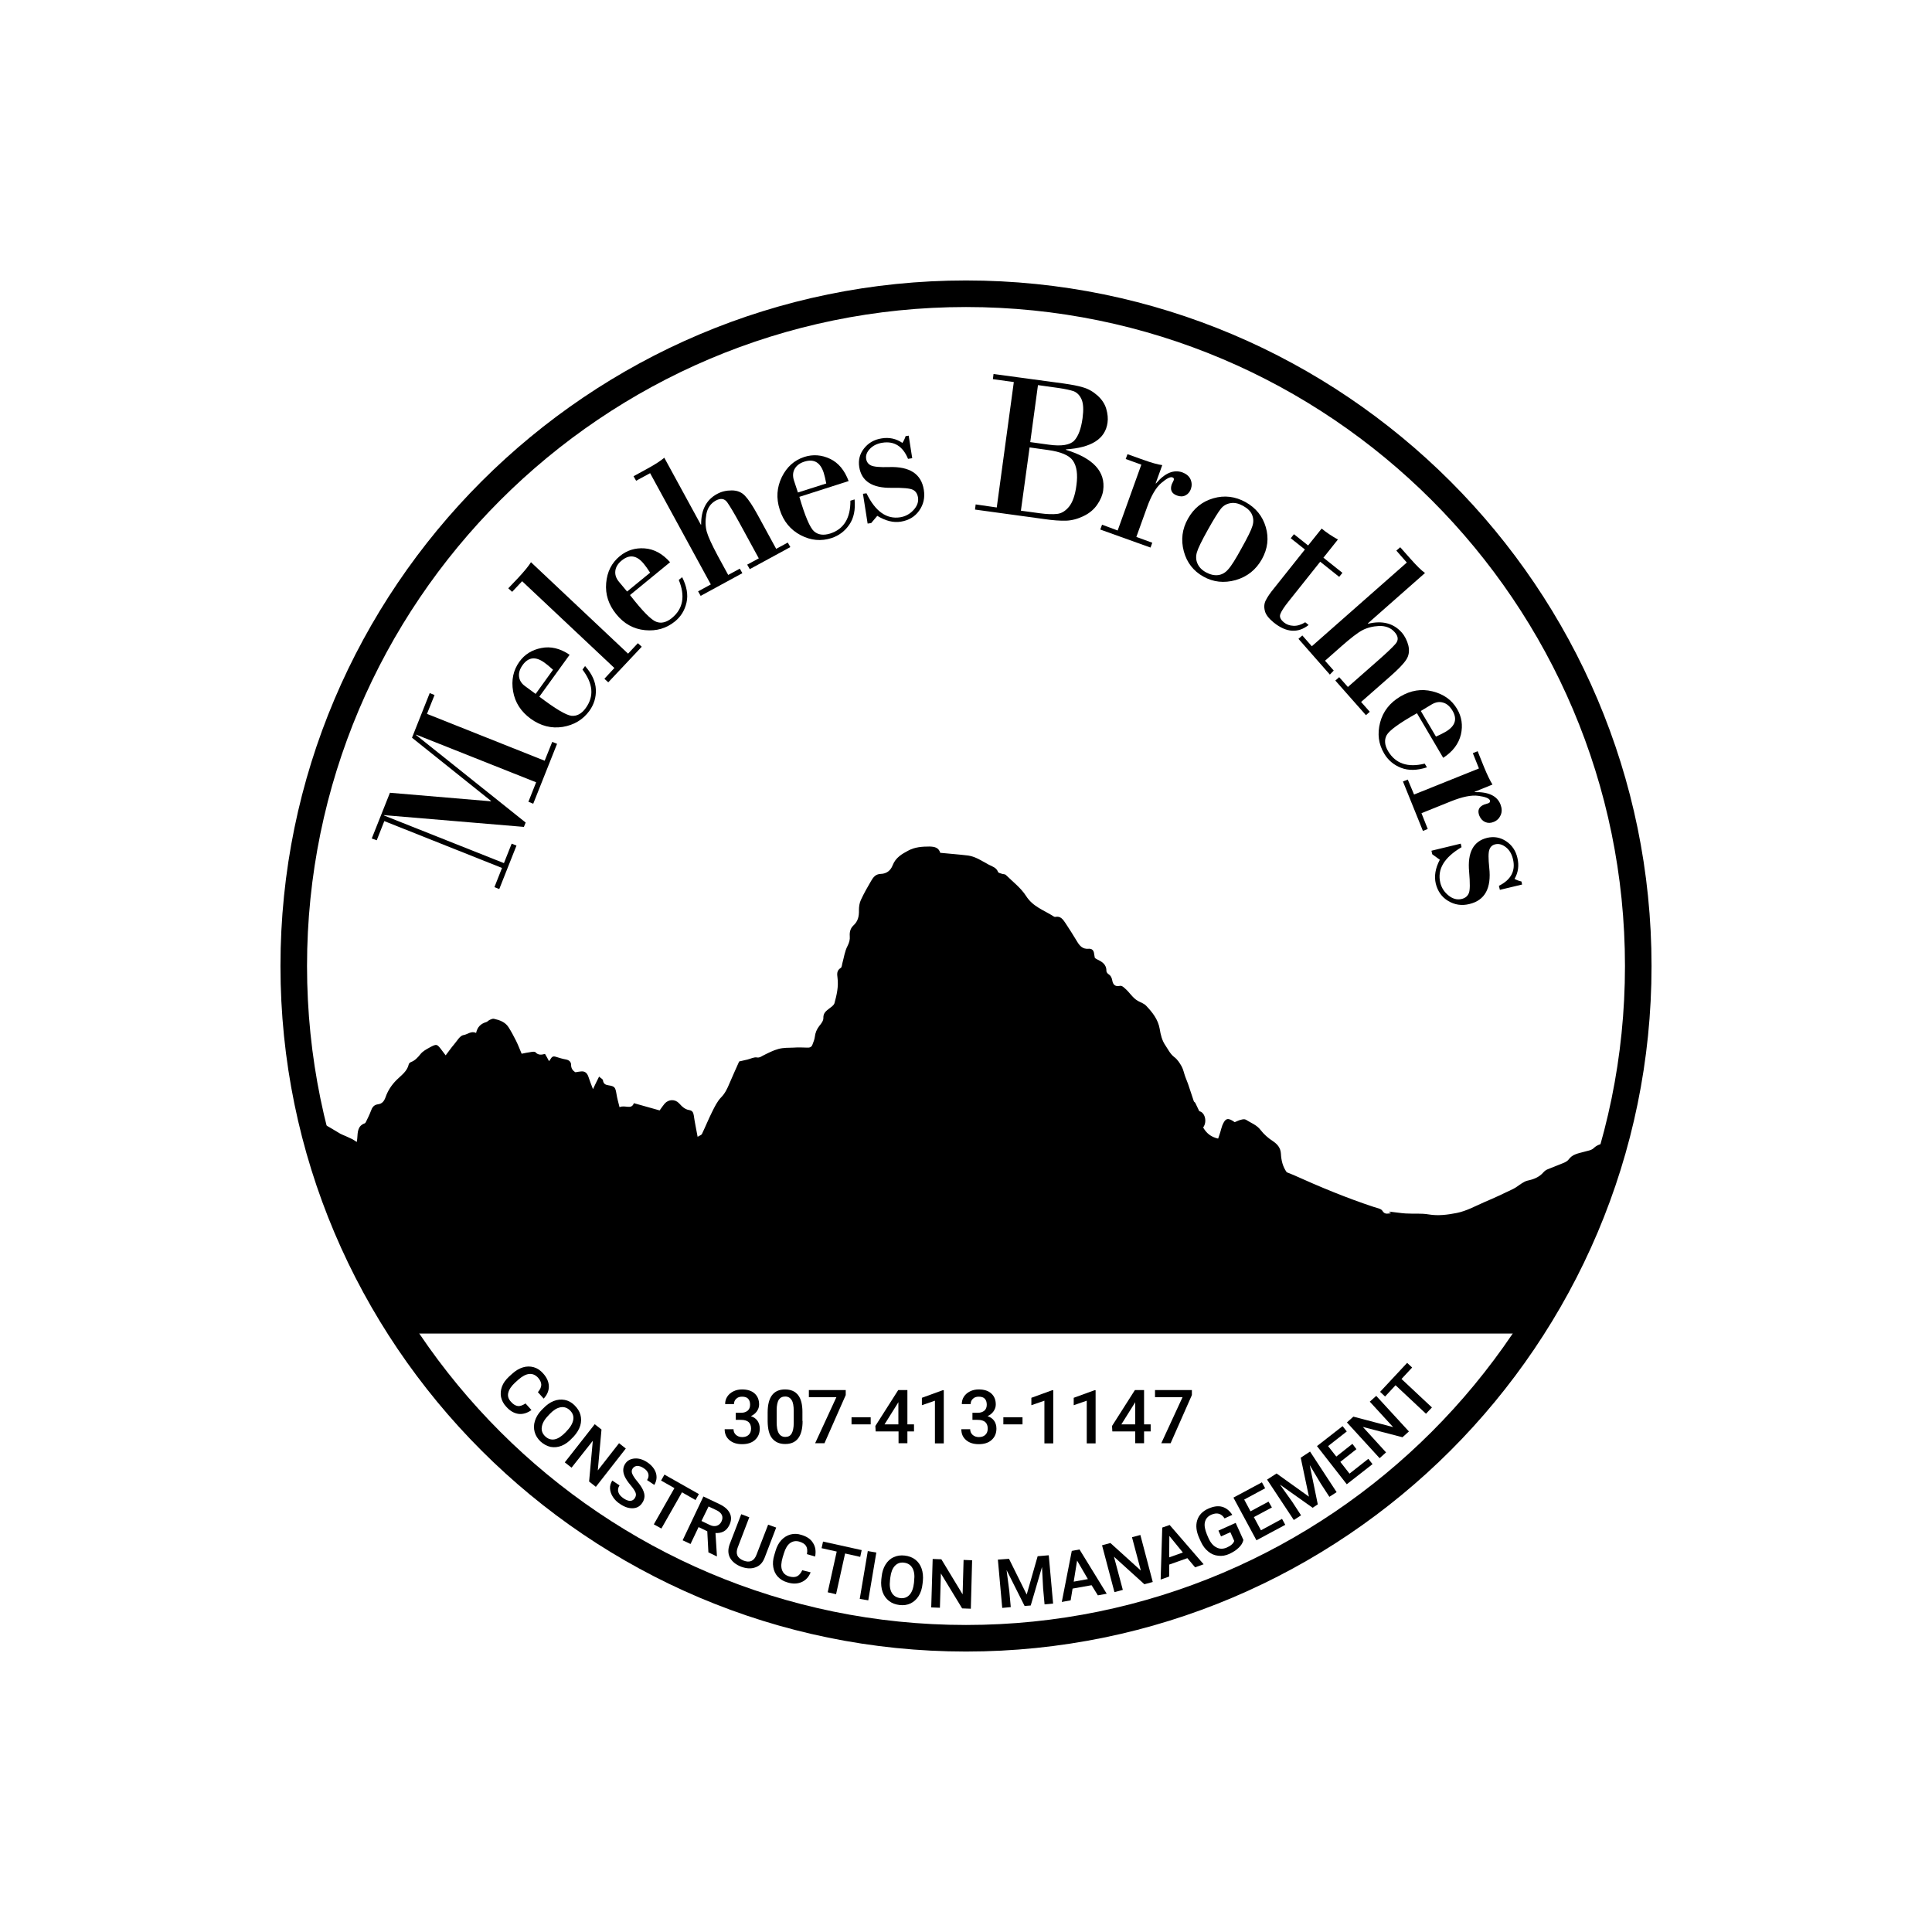 <?xml version="1.0" encoding="utf-8"?>
<!-- Generator: Adobe Illustrator 28.0.0, SVG Export Plug-In . SVG Version: 6.00 Build 0)  -->
<svg version="1.1" id="Layer_1" xmlns="http://www.w3.org/2000/svg" xmlns:xlink="http://www.w3.org/1999/xlink" x="0px" y="0px"
	 viewBox="0 0 1200 1200" style="enable-background:new 0 0 1200 1200;" xml:space="preserve">
<g>
	<g>
		<path d="M996.6,710.4c-2.3,0-4.6,0.7-6.7,2.7c-1.4,1.4-3.9,1.7-6,2.3c-3.5,1-7.2,1.4-9.6,4.8c-0.7,0.9-1.9,1.6-3.1,2.1
			c-3.3,1.4-6.7,2.6-10,4c-1,0.4-1.9,1.1-2.6,1.9c-2.6,3-6,4.3-9.8,5.1c-1.3,0.3-2.5,1-3.6,1.7c-1.8,1.1-3.5,2.6-5.4,3.5
			c-5.8,2.8-11.7,5.6-17.7,8.1c-5.7,2.5-11.3,5.6-17.3,6.8c-5.6,1.1-11.5,1.9-17.4,0.9c-4.7-0.8-9.6-0.3-14.4-0.6
			c-3.2-0.2-6.5-0.8-9.7-1.1c-0.1,0-0.3,0-0.4,0.1c-0.1,0,0,0.3,0,0.3c0.4,0.1,0.8,0.2,1.1,0.6c-1.9,0-3.8,1.1-5.4-1.6
			c-0.8-1.3-3.4-1.7-5.2-2.3c-17-5.6-33.6-12.5-50-19.9c-1.4-0.6-2.9-1.2-4.2-1.7c-2.5-3.5-3.4-7.4-3.6-11.5
			c-0.2-3.6-2.1-5.9-5.1-7.9c-2.8-1.8-5.5-4.2-7.5-6.8c-2.4-3.2-6-4.4-9.1-6.4c-0.8-0.5-2.1-0.3-3.1,0c-1.4,0.3-2.6,1-3.9,1.5
			c-4.2-3-5.8-2.6-7.7,2c-0.5,1.3-0.8,2.7-1.2,4c-0.4,1.4-0.9,2.8-1.4,4.2c-4.5-1-7.3-3.4-9.3-6.9c2.7-3.7,1-9.5-2.4-10.1
			c-0.9-1.9-1.7-3.6-2.5-5.2c-0.2-0.4-0.8-0.6-0.9-1c-1.2-3.6-2.4-7.2-3.6-10.8c-0.5-1.5-1.2-2.9-1.7-4.4c-0.8-2.2-1.2-4.5-2.3-6.5
			c-1.2-2.1-2.6-4.3-4.5-5.7c-2.6-2-3.8-4.7-5.5-7.2c-2.2-3.2-3-6.7-3.6-10.4c-1-5.8-4.5-10.2-8.4-14.3c-1.3-1.4-3.3-2-5.1-3
			c-3.4-1.9-5.2-5.4-8.1-7.8c-1.1-1-2-1.9-3.5-1.5c-2.6,0.5-3.9-1-4.3-3.2c-0.3-1.8-0.9-3.2-2.5-4.2c-0.6-0.4-1.2-1.3-1.2-1.9
			c0.1-4.3-3-5.9-6.1-7.4c-0.4-0.2-0.8-0.5-1.1-0.8c-0.1-0.8-0.3-1.6-0.4-2.3c-0.2-2.2-1.2-3.5-3.6-3.3c-3.5,0.3-5.4-1.8-7-4.5
			c-2.3-3.9-4.8-7.7-7.2-11.4c-1.5-2.2-3-4.6-6.3-3.9c-0.3,0.1-0.7-0.1-0.9-0.2c-6-3.9-13-6-17.3-12.8c-3.2-5-8.2-8.8-12.6-13.1
			c-0.5-0.5-1.7-0.4-2.5-0.7c-0.8-0.3-2.1-0.5-2.3-1.1c-1-2.7-3.5-3.4-5.7-4.5c-2.5-1.3-4.8-2.8-7.4-4c-1.7-0.8-3.5-1.4-5.4-1.7
			c-5.7-0.7-11.4-1.1-17.4-1.7c-1-3.3-3.5-3.8-6.6-3.9c-4.6,0-9.1,0.3-13.2,2.5c-4,2.1-7.9,4.4-9.7,9c-1.3,3.5-3.9,5.4-7.4,5.5
			c-3.3,0.1-4.7,2.1-6,4.3c-2.3,3.9-4.5,7.8-6.4,11.9c-0.9,1.9-1.2,4.2-1.2,6.3c0.1,3.7-0.5,6.9-3.5,9.6c-1.7,1.6-2.4,3.9-2.2,6.5
			c0.2,2.2-0.3,4-1.4,6.2c-1.7,3.2-2.2,7.1-3.2,10.7c-0.3,1-0.3,2.5-1,2.9c-2.6,1.6-2.3,3.8-2,6.2c0.7,5.4-0.5,10.6-1.9,15.7
			c-0.4,1.3-1.9,2.3-3.1,3.2c-2,1.6-3.9,2.8-3.8,6c0.1,1.6-1.3,3.5-2.5,4.9c-1.6,2.1-2.5,4.2-2.8,6.8c-0.2,1.7-0.9,3.3-1.5,4.9
			c-0.6,1.6-1.8,1.9-3.4,1.8c-2.8-0.1-5.5-0.2-8.3,0c-3.1,0.1-6.3,0-9.3,0.8c-3.4,0.9-6.6,2.6-9.8,4.2c-1.2,0.6-2,1.4-3.7,1.1
			c-1.8-0.3-3.8,0.8-5.8,1.3c-1.4,0.3-2.8,0.6-5.2,1.2c-1.8,4-4,8.9-6.1,13.8c-1.3,3.1-2.7,6.1-5.2,8.6c-2.3,2.4-3.9,5.7-5.4,8.7
			c-2.3,4.6-4.2,9.3-6.4,13.9c-0.3,0.7-1.5,1-2.7,1.8c-0.9-4.9-1.8-9.1-2.4-13.4c-0.3-1.9-1-2.9-2.8-3.2c-2.7-0.4-4.6-2.3-6.3-4.2
			c-2.5-2.7-6.5-2.6-9,0.2c-1.1,1.3-2,2.7-3.1,4.2c-5.3-1.5-10.5-3-16-4.5c-1.5,4.3-5.5,0.9-8.9,2.5c-0.7-2.9-1.5-5.5-1.9-8.2
			c-0.7-4.2-1.1-4.8-5-5.4c-1.9-0.3-3.1-0.9-3.4-3.1c-0.1-0.8-1.5-1.4-2.4-2.3c-1.4,2.8-2.5,5-3.8,7.8c-1.1-2.9-2.1-5.4-2.9-7.9
			c-0.8-2.2-2.2-3.4-4.6-3.1c-1.1,0.1-2.2,0.3-3.4,0.5c-1.7-1-2.7-2.4-2.7-4.7c0-1.6-1.1-2.8-3-3.2c-2.3-0.4-4.6-1.1-6.8-1.8
			c-2.3-0.7-2.7,1.5-3.9,2.8c-0.9-1.7-1.6-3-2.5-4.5c-2.1,0.6-4.2,0.9-5.9-1c-0.5-0.6-2.1-0.3-3.2-0.1c-1.7,0.2-3.4,0.6-5.4,1
			c-1.2-2.8-2.2-5.5-3.5-8.1c-1.4-2.8-2.9-5.6-4.6-8.3c-2.1-3.3-5.5-4.5-9.1-5.3c-0.8-0.2-1.7,0.3-2.5,0.6c-0.8,0.3-1.4,1.1-2.2,1.4
			c-3.4,1-5.6,3-6.4,6.8c-3-1.5-5.2,0.9-7.8,1.3c-2.2,0.3-4,3.6-5.8,5.7c-1.9,2.2-3.5,4.6-5.3,6.9c-0.8-1-1.5-1.9-2.2-2.9
			c-3.2-4.3-3.3-4.4-7.9-1.9c-2,1.1-4.2,2.3-5.6,4.1c-1.7,2.1-3.3,3.9-5.9,4.9c-0.5,0.2-1.2,0.8-1.3,1.3c-1,4.5-4.7,6.9-7.6,9.8
			c-3.1,3.1-5.4,6.6-6.8,10.6c-0.9,2.5-2.1,4.2-4.8,4.5c-2.6,0.4-3.6,2-4.4,4.3c-0.8,2.2-1.9,4.3-2.9,6.4c-0.2,0.4-0.5,1-0.8,1.1
			c-4.6,1.6-4.4,5.6-4.7,9.3c0,0.6-0.2,1.2-0.3,2.3c-1.1-0.7-1.9-1.2-2.7-1.7c-1.4-0.7-2.7-1.3-4.1-1.9c-1.1-0.5-2.3-0.9-3.4-1.5
			c-3.1-1.8-6.2-3.8-9.4-5.5c-1-0.6-2.5-0.4-3.6-1c-0.3-0.1-0.5-0.3-0.8-0.5c11.6,47.4,31.4,91.7,57.8,131.1h688.9
			c25.7-38.4,45.1-81.4,56.8-127.4c-0.7,0.8-1.5,1.6-2,2.6C998.1,705.3,997.6,707.8,996.6,710.4z"/>
	</g>
	<g>
		<g>
			<path d="M230.9,520.8l11.3-28.4l62.7,5.3l0.1-0.2l-49.1-39.3l11-27.7l3,1.2l-4.7,11.7l73.1,29.1l4.7-11.7l3,1.2l-14.8,37.2
				l-3-1.2l4.8-12.1l-74.5-29.6l-0.1,0.2l68.1,54.4l-1.1,2.7l-86.8-7.3l-0.1,0.2l74.5,29.6l4.8-12.1l3,1.2l-10.7,27l-3-1.2l4.7-11.9
				l-73.1-29.1l-4.7,11.9L230.9,520.8z"/>
		</g>
		<g>
			<path d="M353.8,406.7l-18.8,26c10,7.6,16.6,11.5,20,11.9c3.3,0.3,6.3-1.3,8.8-4.8c5.3-7.3,4.6-15.2-2-23.9l1.6-2.2
				c4.3,4.8,6.5,9.7,6.7,14.6c0.2,4.9-1.2,9.3-4,13.2c-4,5.5-9.5,8.8-16.6,10c-7,1.1-13.7-0.6-19.9-5.1c-6-4.4-9.7-10-10.9-17
				s0.1-13.1,3.9-18.4c3.3-4.6,7.9-7.4,13.6-8.5C342,401.3,347.9,402.7,353.8,406.7z M332.7,431l10.8-15c-2.2-2-4-3.5-5.3-4.4
				c-5.5-4-10-3.5-13.6,1.5c-1.8,2.5-2.5,4.9-2.2,7.2c0.3,2.4,1.6,4.4,3.9,6L332.7,431z"/>
		</g>
		<g>
			<path d="M381.6,414.9l-57.3-53.9l-6.2,6.6l-2.4-2.2l6-6.3c4-4.3,6.7-7.6,8.1-9.9l60.3,56.8l6.1-6.5l2.4,2.2l-20.8,22.1l-2.4-2.2
				L381.6,414.9z"/>
		</g>
		<g>
			<path d="M416.2,349.2l-24.9,20.4c7.7,9.9,13.1,15.4,16.3,16.6c3.1,1.2,6.4,0.4,9.8-2.4c6.9-5.7,8.3-13.6,4.2-23.6l2.1-1.7
				c2.9,5.8,3.8,11,2.7,15.8c-1.1,4.8-3.5,8.7-7.2,11.7c-5.3,4.3-11.5,6.1-18.6,5.4c-7.1-0.7-13.1-4-17.9-10
				c-4.7-5.8-6.8-12.2-6.2-19.2c0.6-7.1,3.4-12.6,8.5-16.8c4.4-3.6,9.5-5.2,15.3-4.8C406.2,341,411.5,343.9,416.2,349.2z
				 M389.5,367.4l14.3-11.7c-1.6-2.5-3-4.4-4-5.6c-4.3-5.2-8.8-5.9-13.6-2c-2.4,1.9-3.7,4.1-4,6.4c-0.3,2.4,0.4,4.6,2.2,6.8
				L389.5,367.4z"/>
		</g>
		<g>
			<path d="M441.5,363l-37.7-69.1l-8.7,4.7l-1.6-2.8l8.4-4.6c5-2.7,8.6-5.1,10.7-6.9l22.7,41.6l0.2-0.1c-0.1-9,3.2-15.4,9.9-19
				c2.7-1.5,5.7-2.2,9.1-2.2s6.1,1.1,8.2,3.3c2.1,2.2,4.8,6.2,7.9,11.9l11.5,21.1l7.2-3.9l1.6,2.8l-25.2,13.7l-1.6-2.8l7.2-3.9
				l-12.1-22.2c-3.3-6-5.8-10.2-7.5-12.6c-1.7-2.4-4.1-2.7-7.1-1.1c-3.2,1.8-5.2,4.6-5.9,8.6c-0.7,4-0.6,7.6,0.3,10.8
				c0.9,3.2,3.2,8.1,6.7,14.7l6.6,12.1l7.2-3.9l1.6,2.8l-25.9,14.1l-1.6-2.8L441.5,363z"/>
		</g>
		<g>
			<path d="M527.1,298.8l-30.6,9.8c3.5,12,6.6,19.2,9.1,21.4c2.5,2.2,5.8,2.7,10,1.4c8.5-2.7,12.7-9.6,12.6-20.4l2.6-0.8
				c0.6,6.4-0.5,11.7-3.3,15.7c-2.8,4.1-6.5,6.8-11,8.3c-6.5,2.1-12.9,1.5-19.2-1.8c-6.3-3.3-10.7-8.6-13-15.9
				c-2.3-7.1-1.8-13.8,1.3-20.2c3.1-6.3,7.8-10.5,14-12.5c5.4-1.7,10.7-1.3,16,1.2C520.8,287.5,524.6,292.1,527.1,298.8z
				 M495.6,305.9l17.6-5.6c-0.6-3-1.1-5.2-1.6-6.7c-2.1-6.4-6-8.7-11.9-6.9c-2.9,0.9-4.9,2.4-6.1,4.5c-1.2,2.1-1.3,4.5-0.5,7.1
				L495.6,305.9z"/>
		</g>
		<g>
			<path d="M564.4,270.6l2.2,14l-2.6,0.4c-3.2-7.8-8.6-11.2-16-10c-3.2,0.5-5.8,1.8-7.7,3.8c-1.9,2-2.7,4.1-2.3,6.3
				c0.3,1.8,1.3,3.2,3,4c1.7,0.8,5.4,1.2,11.3,1c12.7-0.4,19.9,4.2,21.5,14.1c0.8,4.9-0.2,9.2-2.9,13c-2.7,3.8-6.5,6-11.3,6.8
				c-4.7,0.8-9.6-0.5-14.7-3.6l-3.8,4.5l-2.2,0.3l-2.9-18.5l2.2-0.3c5.5,11.3,12.5,16.2,20.9,14.9c3.2-0.5,6-2,8.3-4.5
				c2.3-2.5,3.2-5.1,2.8-7.8c-0.4-2.3-1.4-3.9-3.2-4.8c-1.8-0.9-6.2-1.3-13.2-1.2c-12,0.2-18.7-4.1-20.1-12.9
				c-0.7-4.3,0.3-8.2,3-11.6c2.7-3.4,6.3-5.5,10.9-6.2c4.8-0.8,9.1,0.2,12.9,2.8c0.7-1,1.4-2.4,2-4.2L564.4,270.6z"/>
		</g>
		<g>
			<path d="M619.1,315.2l10.6-77.9l-13-1.8l0.4-3.2l43.6,5.9c4.8,0.7,8.8,1.4,12,2.4c3.2,0.9,6.2,2.6,8.9,5c2.7,2.4,4.6,5.2,5.5,8.3
				c0.9,3.1,1.2,6,0.8,8.7c-1.4,10-10,15.5-25.8,16.5l0,0.3c17,5.2,24.7,13.6,23.1,25.2c-0.4,2.9-1.6,5.8-3.6,8.7
				c-2,3-4.8,5.4-8.5,7.2c-3.7,1.8-7.4,2.8-11,2.9c-3.6,0.1-8.1-0.2-13.5-1l-43-5.9l0.4-3.2L619.1,315.2z M650.9,279.5l-11.4-1.6
				l-5.4,39.3l11.8,1.6c4.4,0.6,8,0.7,10.7,0.4c2.7-0.3,5.2-1.8,7.4-4.5c2.2-2.7,3.8-7.1,4.6-13.4c0.9-6.7,0.2-11.7-2.2-15.2
				C664.1,282.8,658.9,280.6,650.9,279.5z M657.6,241l-12.9-1.8l-4.8,35.4l11.6,1.6c7.8,1.1,13.1,0.2,15.7-2.5
				c2.6-2.8,4.3-7.4,5.2-14c0.7-5.2,0.5-9-0.6-11.6c-1.1-2.5-2.7-4.2-4.9-5.1C664.8,242.3,661.7,241.6,657.6,241z"/>
		</g>
		<g>
			<path d="M694.2,329.5l14.7-40.9l-9.7-3.5l1.1-3l9.8,3.5c5,1.8,8.9,2.9,11.8,3.3l-4.1,11.3l0.2,0.1c5.5-6.5,11-8.8,16.4-6.9
				c2.4,0.9,4.1,2.3,5,4.2c0.9,2,1,4,0.3,6.1c-0.7,1.9-1.8,3.2-3.4,4c-1.6,0.8-3.3,0.8-5.2,0.1c-3.4-1.2-4.5-3.6-3.3-7l1.2-2.5
				c0.3-0.9,0.1-1.5-0.8-1.8c-1.3-0.5-3.6,0.7-6.9,3.5c-3.3,2.8-6.3,7.9-8.9,15.2l-6.6,18.3l9.9,3.6l-1.1,3l-31.2-11.2l1.1-3
				L694.2,329.5z"/>
		</g>
		<g>
			<path d="M737.9,322.1c3.6-6.4,8.8-10.6,15.7-12.6c6.9-2,13.6-1.2,20.1,2.4c6.4,3.6,10.5,8.7,12.5,15.5c2,6.8,1.2,13.4-2.4,19.9
				c-3.7,6.6-9.1,10.9-16.3,13c-7.2,2-13.9,1.3-20.1-2.2c-6.1-3.4-10.2-8.6-12.1-15.6C733.4,335.4,734.2,328.6,737.9,322.1z
				 M771.1,340.6c3.8-6.8,6.1-11.4,6.8-13.9c0.8-2.4,0.7-4.7-0.2-6.9c-0.9-2.2-2.7-4-5.6-5.6c-2.7-1.5-5.2-2.1-7.7-1.7
				c-2.5,0.4-4.5,1.5-6.1,3.5c-1.6,2-4.3,6.3-8.1,13.1c-3.8,6.8-6.1,11.5-6.8,14c-0.7,2.5-0.6,4.8,0.4,7c1,2.2,2.7,4,5.3,5.4
				c2.6,1.4,5.1,2,7.5,1.7c2.4-0.3,4.5-1.5,6.2-3.5C764.6,351.8,767.4,347.4,771.1,340.6z"/>
		</g>
		<g>
			<path d="M831,335.1l-9,11.3l11.8,9.4l-2,2.5l-11.8-9.4l-19.6,24.6c-2.9,3.6-4.6,6.3-5.2,8c-0.6,1.7,0.2,3.4,2.3,5.1
				c1.6,1.3,3.5,2,5.9,2.1c2.3,0.1,4.7-0.6,7.3-2.2l2.1,1.7c-6.6,5.2-13.8,4.7-21.5-1.4c-3.2-2.6-5.2-5.1-5.7-7.5
				c-0.6-2.4-0.4-4.6,0.7-6.6c1-2,2.7-4.5,5.1-7.4l19.1-24l-8.8-7l2-2.5l8.8,7l8.4-10.5C823.9,330.8,827.4,333.1,831,335.1z"/>
		</g>
		<g>
			<path d="M814.8,401.4l59-52l-6.5-7.4l2.4-2.1l6.3,7.1c3.8,4.3,6.8,7.3,9.1,8.9l-35.5,31.3l0.2,0.2c8.8-2.1,15.7-0.3,20.8,5.4
				c2,2.3,3.4,5.1,4.2,8.3c0.7,3.2,0.3,6.2-1.4,8.7c-1.7,2.6-5,6-9.9,10.3l-18.1,15.9l5.4,6.1l-2.4,2.1l-19-21.5l2.4-2.1l5.4,6.1
				l19-16.7c5.1-4.5,8.7-7.9,10.6-10.1s1.8-4.6-0.5-7.2c-2.4-2.8-5.7-4-9.7-3.9c-4,0.2-7.5,1.1-10.5,2.7c-3,1.6-7.2,4.9-12.8,9.8
				l-10.3,9.1l5.4,6.1L826,419l-19.5-22.2l2.4-2.1L814.8,401.4z"/>
		</g>
		<g>
			<path d="M896.4,470.7L880.1,443c-10.9,6.1-17.2,10.7-18.8,13.6c-1.6,2.9-1.3,6.3,0.9,10c4.6,7.7,12.2,10.3,22.7,7.7l1.4,2.3
				c-6.1,2-11.5,2.1-16.1,0.3c-4.6-1.8-8.1-4.8-10.5-8.9c-3.5-5.9-4.3-12.2-2.5-19.2c1.8-6.9,6-12.3,12.6-16.2
				c6.4-3.8,13.1-4.9,19.9-3.2c6.9,1.7,12,5.3,15.3,10.9c2.9,4.9,3.7,10.2,2.4,15.9C906,462,902.4,466.8,896.4,470.7z M882.5,441.6
				l9.4,15.9c2.8-1.2,4.8-2.3,6.2-3.1c5.8-3.5,7.2-7.8,4-13.1c-1.6-2.6-3.5-4.3-5.8-4.9c-2.3-0.7-4.6-0.3-7,1.1L882.5,441.6z"/>
		</g>
		<g>
			<path d="M878.3,493.5l40.3-16.2l-3.8-9.5l3-1.2l3.9,9.7c2,4.9,3.8,8.6,5.3,11l-11.1,4.5l0.1,0.2c8.5-0.2,13.9,2.3,16,7.7
				c0.9,2.4,1,4.5,0.1,6.6c-0.9,2-2.3,3.4-4.3,4.2c-1.9,0.8-3.6,0.8-5.3,0.1c-1.6-0.7-2.8-2-3.6-3.8c-1.4-3.4-0.4-5.7,3-7.1l2.6-0.8
				c0.9-0.4,1.2-1,0.9-1.8c-0.5-1.3-2.9-2.2-7.2-2.8c-4.3-0.6-10,0.6-17.2,3.5l-18.1,7.3l3.9,9.8l-3,1.2l-12.4-30.7l3-1.2
				L878.3,493.5z"/>
		</g>
		<g>
			<path d="M945.4,549.4l-13.8,3.3l-0.6-2.5c7.6-3.8,10.5-9.4,8.7-16.7c-0.8-3.2-2.2-5.6-4.4-7.3c-2.2-1.7-4.3-2.3-6.5-1.8
				c-1.8,0.4-3.1,1.5-3.7,3.3c-0.7,1.8-0.7,5.5-0.1,11.3c1.4,12.7-2.7,20.2-12.3,22.5c-4.8,1.2-9.2,0.5-13.2-1.9
				c-4-2.4-6.5-6-7.7-10.7c-1.1-4.7-0.3-9.6,2.5-14.9l-4.7-3.4l-0.5-2.2l18.2-4.4l0.5,2.2c-10.8,6.4-15.2,13.7-13.2,22.1
				c0.8,3.2,2.5,5.8,5.1,7.9c2.6,2.1,5.3,2.8,8,2.2c2.3-0.5,3.8-1.7,4.6-3.6c0.8-1.8,0.8-6.2,0.2-13.3c-1.1-12,2.6-19,11.2-21.1
				c4.2-1,8.2-0.3,11.8,2.1c3.6,2.4,6,5.9,7,10.4c1.1,4.7,0.5,9.1-1.8,13c1.1,0.6,2.5,1.2,4.3,1.6L945.4,549.4z"/>
		</g>
	</g>
	<g>
		<path d="M600,1025.8c-234.8,0-425.8-191-425.8-425.8s191-425.8,425.8-425.8s425.8,191,425.8,425.8S834.8,1025.8,600,1025.8z
			 M600,190.7c-225.7,0-409.3,183.6-409.3,409.3s183.6,409.3,409.3,409.3s409.3-183.6,409.3-409.3S825.7,190.7,600,190.7z"/>
	</g>
	<g>
		<path d="M330.1,875.8c-2.6,1.9-5.3,2.7-8,2.4c-2.8-0.4-5.3-1.8-7.7-4.5c-1.7-1.8-2.7-3.8-3.2-6c-0.4-2.2-0.2-4.3,0.6-6.5
			s2.3-4.2,4.3-6.1l2.1-1.9c2.1-1.9,4.3-3.2,6.6-3.9c2.3-0.7,4.5-0.7,6.7-0.1c2.2,0.6,4.1,1.9,5.8,3.8c2.3,2.5,3.5,5.2,3.6,7.9
			c0.1,2.8-1,5.4-3.2,7.8l-3.6-4c1.4-1.6,2.1-3.2,2.1-4.6c0-1.4-0.7-2.9-2-4.4c-1.6-1.7-3.4-2.5-5.5-2.3c-2.1,0.2-4.3,1.4-6.7,3.5
			l-2,1.8c-2.4,2.2-3.8,4.3-4.3,6.4c-0.5,2,0.1,3.9,1.7,5.6c1.4,1.6,2.8,2.4,4.2,2.6c1.4,0.2,3-0.4,4.8-1.6L330.1,875.8z"/>
		<path d="M355.2,893.4c-2,2.2-4.2,3.7-6.4,4.6c-2.3,0.9-4.5,1.1-6.8,0.7c-2.2-0.5-4.3-1.6-6.2-3.3c-1.8-1.7-3.1-3.7-3.7-5.9
			c-0.6-2.2-0.6-4.5,0.1-6.8c0.7-2.3,2-4.6,4-6.7l1.2-1.2c2-2.1,4.2-3.7,6.5-4.6c2.3-0.9,4.6-1.1,6.8-0.7s4.3,1.5,6.1,3.3
			s3.1,3.7,3.7,5.9c0.6,2.2,0.6,4.5-0.1,6.8c-0.7,2.3-2.1,4.6-4.1,6.8L355.2,893.4z M352.3,888.5c2.3-2.4,3.5-4.8,3.8-6.9
			c0.3-2.2-0.5-4.1-2.2-5.7c-1.7-1.6-3.6-2.2-5.8-1.8c-2.2,0.4-4.4,1.8-6.6,4.1l-1.2,1.3c-2.3,2.4-3.5,4.7-3.8,7
			c-0.3,2.2,0.5,4.1,2.2,5.7c1.7,1.6,3.7,2.2,5.8,1.8c2.1-0.4,4.4-1.9,6.7-4.3L352.3,888.5z"/>
		<path d="M370.1,923.5l-4.2-3.3l2.3-25.3L355,911.6l-4.2-3.3l18.6-23.7l4.2,3.3l-2.3,25.4l13.2-16.9l4.2,3.3L370.1,923.5z"/>
		<path d="M394.3,930.5c0.7-1.1,0.9-2.2,0.5-3.3c-0.4-1.1-1.4-2.7-3.1-4.7c-1.7-2-2.9-3.8-3.6-5.3c-1.4-3-1.3-5.7,0.2-8
			c1.3-2,3.3-3.1,5.9-3.3s5.2,0.6,7.9,2.4c1.8,1.2,3.2,2.6,4.2,4.2c1,1.6,1.5,3.2,1.5,5c0,1.7-0.5,3.3-1.4,4.8l-4.5-3
			c0.9-1.3,1.1-2.6,0.8-3.9c-0.4-1.3-1.3-2.5-2.9-3.5c-1.5-1-2.8-1.4-4-1.4c-1.2,0.1-2.2,0.6-2.9,1.7c-0.6,0.9-0.7,2-0.2,3.2
			s1.5,2.8,3.1,4.7c1.6,1.9,2.8,3.7,3.5,5.2c0.7,1.5,1.1,3,1,4.3c-0.1,1.3-0.5,2.6-1.4,3.9c-1.4,2.1-3.3,3.2-5.8,3.3
			c-2.5,0.1-5.1-0.7-7.9-2.6c-1.9-1.2-3.4-2.7-4.5-4.4c-1.1-1.7-1.7-3.5-1.8-5.2c-0.1-1.8,0.4-3.4,1.4-5l4.5,3
			c-0.9,1.4-1.2,2.8-0.7,4.3c0.4,1.4,1.6,2.7,3.4,3.9c1.6,1,2.9,1.5,4.1,1.4C392.7,932.1,393.6,931.6,394.3,930.5z"/>
		<path d="M432,931.7l-8.4-4.8l-12.8,22.5l-4.7-2.6l12.8-22.5l-8.3-4.7l2.1-3.7l21.4,12.1L432,931.7z"/>
		<path d="M439.3,951.1l-5.4-2.6l-5,10.5l-4.9-2.3l12.9-27.2l9.9,4.7c3.2,1.5,5.4,3.4,6.5,5.7c1.1,2.2,1,4.7-0.3,7.4
			c-0.9,1.8-2,3.1-3.5,3.9c-1.5,0.8-3.2,1.1-5.1,1l0.9,14.3l-0.1,0.2l-5.2-2.5L439.3,951.1z M435.7,944.7l5,2.4
			c1.6,0.8,3.1,1,4.4,0.6c1.3-0.4,2.3-1.2,3-2.6c0.7-1.5,0.8-2.8,0.3-4c-0.5-1.2-1.6-2.2-3.2-3l-5.1-2.4L435.7,944.7z"/>
		<path d="M482.1,948.8l-7.2,18.8c-1.2,3-3,5-5.7,5.9c-2.6,1-5.6,0.8-8.9-0.4c-3.3-1.3-5.6-3.2-6.9-5.6c-1.3-2.5-1.3-5.2-0.2-8.3
			l7.2-18.7l5,1.9l-7.2,18.8c-0.7,1.9-0.8,3.5-0.2,4.9c0.6,1.4,1.9,2.4,3.8,3.2c3.9,1.5,6.6,0.3,8.1-3.7l7.2-18.6L482.1,948.8z"/>
		<path d="M503.5,976.6c-1.2,3-3.1,5-5.7,6.1c-2.6,1.1-5.5,1.2-8.9,0.1c-2.4-0.7-4.3-1.9-5.8-3.5c-1.5-1.6-2.4-3.6-2.8-5.9
			c-0.4-2.3-0.2-4.8,0.6-7.4l0.8-2.7c0.8-2.7,2-5,3.6-6.7s3.5-2.9,5.7-3.5c2.2-0.6,4.5-0.5,6.9,0.3c3.3,1,5.7,2.6,7.1,5
			c1.5,2.3,1.9,5.1,1.3,8.4l-5.1-1.5c0.4-2.1,0.2-3.8-0.5-5c-0.7-1.2-2.1-2.1-4-2.7c-2.2-0.7-4.2-0.4-5.9,0.8
			c-1.7,1.2-3,3.4-3.9,6.4l-0.8,2.6c-0.9,3.1-1.1,5.7-0.4,7.7c0.7,2,2.1,3.3,4.3,4c2,0.6,3.7,0.6,5,0c1.3-0.6,2.4-1.9,3.3-3.8
			L503.5,976.6z"/>
		<path d="M534.3,967l-9.4-2.1l-5.6,25.3l-5.2-1.2l5.6-25.3l-9.4-2.1l0.9-4.1l24,5.3L534.3,967z"/>
		<path d="M539.3,994l-5.3-0.9l5-29.7l5.3,0.9L539.3,994z"/>
		<path d="M573,983.8c-0.3,2.9-1.1,5.4-2.4,7.5c-1.3,2.1-3,3.6-5,4.6c-2.1,1-4.4,1.3-6.9,1c-2.5-0.3-4.7-1.1-6.5-2.5
			c-1.8-1.4-3.2-3.3-4-5.6c-0.8-2.3-1.1-4.9-0.8-7.8l0.2-1.7c0.3-2.9,1.1-5.4,2.4-7.5c1.3-2.1,3-3.7,5.1-4.6c2.1-1,4.4-1.3,6.9-1
			c2.5,0.3,4.7,1.1,6.5,2.5c1.8,1.4,3.1,3.2,3.9,5.5s1.1,4.9,0.8,7.9L573,983.8z M567.8,981.7c0.4-3.3,0-5.9-1.1-7.8
			c-1.1-1.9-2.8-3-5.2-3.3c-2.3-0.3-4.2,0.4-5.7,2c-1.5,1.6-2.4,4-2.8,7.2l-0.2,1.7c-0.4,3.3,0,5.9,1.1,7.8c1.1,1.9,2.9,3,5.2,3.3
			c2.4,0.3,4.3-0.4,5.8-2s2.4-4.1,2.8-7.5L567.8,981.7z"/>
		<path d="M603,999.2l-5.4-0.2l-13.2-21.7l-0.6,21.3l-5.4-0.2l0.9-30.1l5.4,0.2l13.2,21.8l0.6-21.4l5.3,0.2L603,999.2z"/>
		<path d="M626.7,968.2l11,22.2l6.8-23.8l6.9-0.6l2.7,30l-5.3,0.5l-0.9-9.9l-0.7-13.3l-7,23.9l-3.8,0.3l-11.2-22.3l1.7,13.1l0.9,9.9
			l-5.3,0.5l-2.7-30L626.7,968.2z"/>
		<path d="M678,984.6l-11.8,2.1l-1.2,7.3l-5.5,1l6.2-31.7l4.8-0.9l16.9,27.5l-5.5,1L678,984.6z M666.9,982.4l8.8-1.6l-6.7-11.5
			L666.9,982.4z"/>
		<path d="M716,982.6l-5.2,1.4l-18.9-17.1l5.5,20.6l-5.2,1.4l-7.7-29.1l5.2-1.4l18.9,17.1l-5.5-20.7l5.2-1.4L716,982.6z"/>
		<path d="M737.5,967.8l-11.3,4l0,7.4l-5.3,1.9l1-32.3l4.6-1.6l21.1,24.4l-5.3,1.9L737.5,967.8z M726.2,967.3l8.5-3l-8.4-10.3
			L726.2,967.3z"/>
		<path d="M772.3,956.5c-0.4,1.8-1.4,3.4-2.9,4.8c-1.5,1.5-3.4,2.7-5.7,3.8c-2.4,1.1-4.7,1.5-7,1.2c-2.3-0.2-4.4-1.1-6.2-2.6
			c-1.9-1.5-3.4-3.5-4.6-6.1l-1-2.2c-1.9-4.2-2.3-7.9-1.3-11.1c1-3.2,3.3-5.7,7-7.3c3.2-1.4,6-1.8,8.5-1.1c2.5,0.7,4.6,2.4,6.3,5
			l-4.8,2.2c-2-3.1-4.7-3.8-8.2-2.3c-2.2,1-3.5,2.5-4,4.6c-0.5,2.1,0,4.6,1.2,7.6l0.9,2.1c1.3,3,3,5,5,6c2,1.1,4.2,1.1,6.5,0.1
			c2.5-1.1,4.1-2.5,4.6-4.1l-2.4-5.4l-5.8,2.6l-1.6-3.6l10.7-4.8L772.3,956.5z"/>
		<path d="M790,936.3l-11.2,6l4.4,8.2l13.1-7.1l2,3.7l-17.9,9.6l-14.3-26.5l17.7-9.5l2,3.7l-13,7l3.9,7.3l11.2-6L790,936.3z"/>
		<path d="M792.9,915.2l20.1,14.4l-5.1-24.2l5.8-3.8l16.5,25.2l-4.5,2.9l-5.4-8.3l-6.8-11.4l5,24.4l-3.2,2.1l-20.3-14.4l7.7,10.8
			l5.4,8.3l-4.5,2.9L787,919L792.9,915.2z"/>
		<path d="M842.5,900.1l-10,7.9l5.7,7.3l11.7-9.2l2.6,3.3l-16,12.5L818,898.2l15.9-12.4l2.6,3.3l-11.6,9.1l5.1,6.5l10-7.9
			L842.5,900.1z"/>
		<path d="M875.1,889.1l-4,3.6l-24.6-6.4l14.4,15.8l-4,3.6l-20.3-22.2l4-3.6l24.7,6.5l-14.5-15.8l4-3.6L875.1,889.1z"/>
		<path d="M877.1,849.4l-6.6,7.1l18.9,17.7l-3.7,3.9l-18.9-17.7l-6.5,7l-3.1-2.9l16.8-18L877.1,849.4z"/>
	</g>
	<g>
		<path d="M457,877.5h3.4c1.7,0,3-0.5,4-1.3c1-0.9,1.5-2.1,1.5-3.7c0-1.6-0.4-2.8-1.2-3.7c-0.8-0.9-2.1-1.3-3.8-1.3
			c-1.5,0-2.7,0.4-3.6,1.3c-1,0.9-1.4,2-1.4,3.3h-5.5c0-1.7,0.4-3.2,1.3-4.6c0.9-1.4,2.2-2.5,3.8-3.3s3.4-1.2,5.4-1.2
			c3.3,0,5.9,0.8,7.8,2.5c1.9,1.7,2.8,4,2.8,6.9c0,1.5-0.5,2.9-1.4,4.2c-0.9,1.3-2.2,2.3-3.7,3c1.8,0.6,3.2,1.6,4.1,2.9
			c0.9,1.3,1.4,2.9,1.4,4.8c0,3-1,5.3-3,7.1c-2,1.8-4.7,2.6-8,2.6c-3.2,0-5.8-0.8-7.8-2.5c-2-1.7-3-3.9-3-6.8h5.5
			c0,1.4,0.5,2.6,1.5,3.5c1,0.9,2.3,1.4,3.9,1.4c1.7,0,3.1-0.5,4-1.4c1-0.9,1.5-2.2,1.5-3.9c0-1.7-0.5-3.1-1.5-4s-2.6-1.4-4.6-1.4
			H457V877.5z"/>
		<path d="M498.5,882.6c0,4.7-0.9,8.3-2.7,10.7c-1.8,2.4-4.5,3.6-8.1,3.6c-3.6,0-6.2-1.2-8.1-3.5s-2.7-5.8-2.8-10.4v-5.7
			c0-4.7,0.9-8.3,2.7-10.7c1.8-2.4,4.5-3.6,8.1-3.6c3.6,0,6.3,1.2,8.1,3.5s2.7,5.8,2.7,10.4V882.6z M493,876.4
			c0-3.1-0.4-5.4-1.3-6.8s-2.2-2.2-4-2.2c-1.8,0-3.1,0.7-4,2c-0.8,1.4-1.3,3.5-1.3,6.4v7.5c0,3.1,0.4,5.4,1.3,6.9
			c0.9,1.5,2.2,2.3,4.1,2.3c1.8,0,3.1-0.7,3.9-2.1c0.8-1.4,1.3-3.6,1.3-6.6V876.4z"/>
		<path d="M525.3,866.5l-13.2,29.9h-5.8l13.2-28.6h-17.1v-4.4h22.9V866.5z"/>
		<path d="M540.8,884.7h-11.9v-4.4h11.9V884.7z"/>
		<path d="M563.6,884.7h4.1v4.4h-4.1v7.3h-5.5v-7.3h-14.2l-0.2-3.4l14.2-22.3h5.7V884.7z M549.4,884.7h8.6v-13.8l-0.4,0.7
			L549.4,884.7z"/>
		<path d="M586.2,896.5h-5.5V870l-8.1,2.8v-4.6l12.9-4.7h0.7V896.5z"/>
		<path d="M604,877.5h3.4c1.7,0,3-0.5,4-1.3c1-0.9,1.5-2.1,1.5-3.7c0-1.6-0.4-2.8-1.2-3.7c-0.8-0.9-2.1-1.3-3.8-1.3
			c-1.5,0-2.7,0.4-3.6,1.3c-1,0.9-1.4,2-1.4,3.3h-5.5c0-1.7,0.4-3.2,1.3-4.6c0.9-1.4,2.2-2.5,3.8-3.3s3.4-1.2,5.4-1.2
			c3.3,0,5.9,0.8,7.8,2.5c1.9,1.7,2.8,4,2.8,6.9c0,1.5-0.5,2.9-1.4,4.2c-0.9,1.3-2.2,2.3-3.7,3c1.8,0.6,3.2,1.6,4.1,2.9
			c0.9,1.3,1.4,2.9,1.4,4.8c0,3-1,5.3-3,7.1c-2,1.8-4.7,2.6-8,2.6c-3.2,0-5.8-0.8-7.8-2.5c-2-1.7-3-3.9-3-6.8h5.5
			c0,1.4,0.5,2.6,1.5,3.5c1,0.9,2.3,1.4,3.9,1.4c1.7,0,3.1-0.5,4-1.4c1-0.9,1.5-2.2,1.5-3.9c0-1.7-0.5-3.1-1.5-4s-2.6-1.4-4.6-1.4
			H604V877.5z"/>
		<path d="M635.1,884.7h-11.9v-4.4h11.9V884.7z"/>
		<path d="M654.2,896.5h-5.5V870l-8.1,2.8v-4.6l12.9-4.7h0.7V896.5z"/>
		<path d="M680.5,896.5h-5.5V870l-8.1,2.8v-4.6l12.9-4.7h0.7V896.5z"/>
		<path d="M710.6,884.7h4.1v4.4h-4.1v7.3h-5.5v-7.3h-14.2l-0.2-3.4l14.2-22.3h5.7V884.7z M696.5,884.7h8.6v-13.8l-0.4,0.7
			L696.5,884.7z"/>
		<path d="M740.3,866.5l-13.2,29.9h-5.8l13.2-28.6h-17.1v-4.4h22.9V866.5z"/>
	</g>
</g>
</svg>
